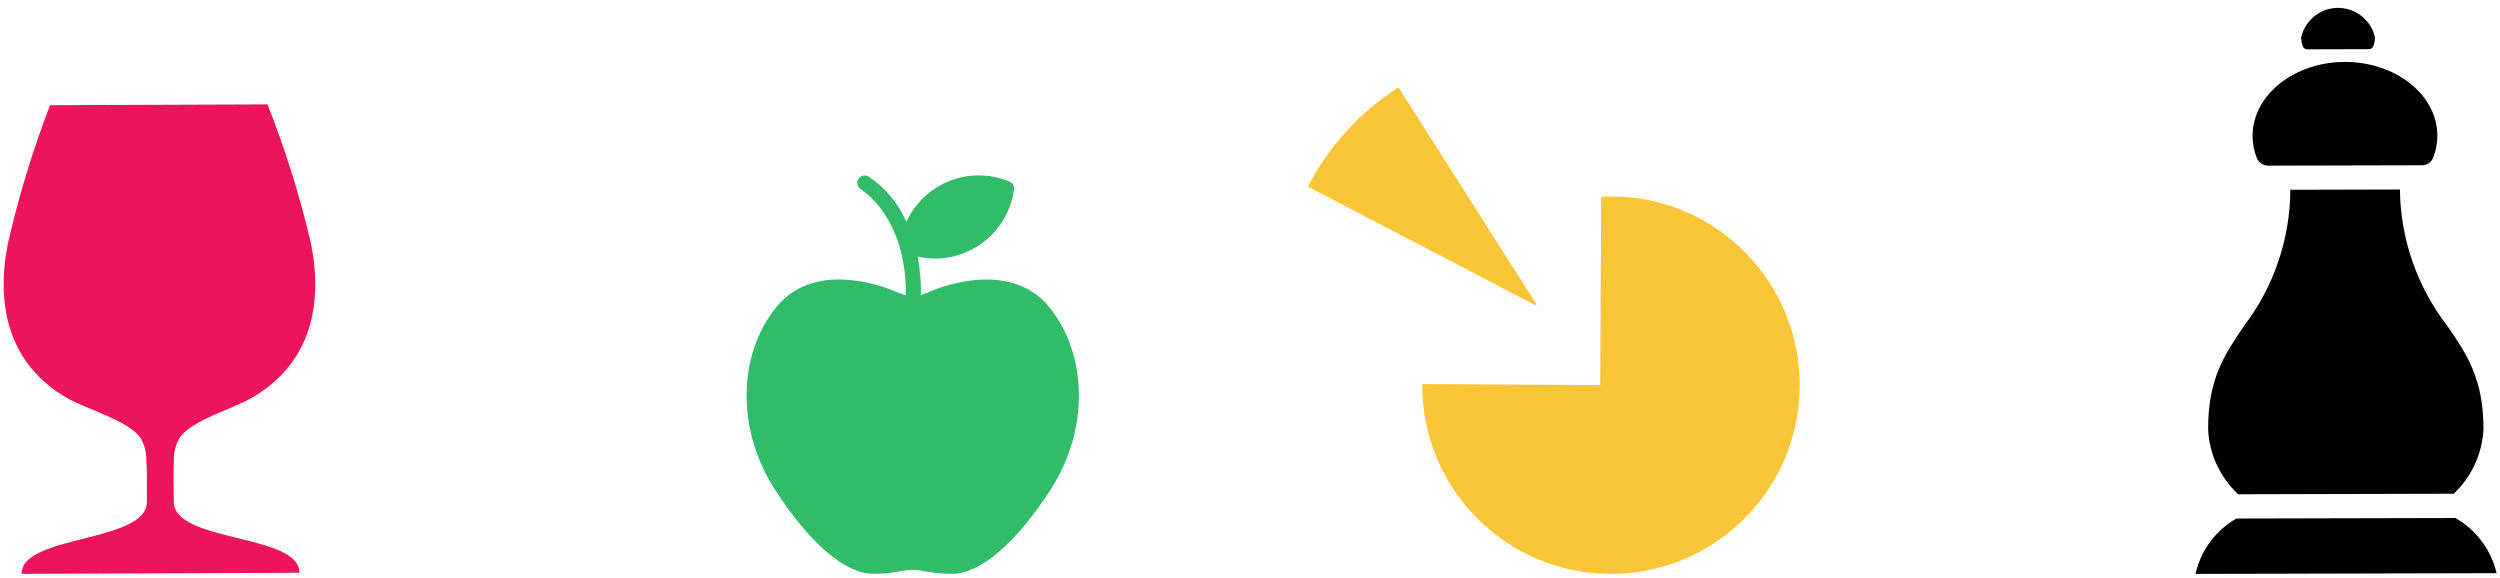 <svg xmlns="http://www.w3.org/2000/svg" width="212" height="49" viewBox="0 0 212 49" fill="none"><path d="M135.696 32.65L120.603 32.567C120.553 41.407 127.679 48.614 136.518 48.664C145.359 48.714 152.565 41.587 152.613 32.749C152.663 23.908 145.537 16.702 136.698 16.651C136.39 16.651 136.085 16.66 135.783 16.674L135.696 32.654V32.65Z" fill="#F9C638"></path><path d="M118.589 7.413C115.329 9.485 112.677 12.388 110.914 15.826L130.201 25.883L130.302 25.819L118.594 7.413H118.589Z" fill="#F9C638"></path><path fill-rule="evenodd" clip-rule="evenodd" d="M22.684 8.849C24.191 12.664 25.417 16.582 26.355 20.576C27.424 25.789 26.374 30.76 21.472 33.669C19.779 34.674 16.411 35.557 15.264 37.069C14.915 37.644 14.735 38.306 14.749 38.98C14.682 40.15 14.737 41.37 14.737 42.548C14.737 46.022 25.445 45.242 25.39 48.572L1.842 48.664C1.762 45.338 12.478 46.033 12.453 42.561C12.445 41.382 12.487 40.164 12.411 38.992C12.42 38.318 12.238 37.657 11.882 37.083C10.724 35.581 7.342 34.72 5.647 33.732C0.724 30.861 -0.364 25.902 0.665 20.676C1.572 16.677 2.769 12.746 4.247 8.92C10.392 8.895 16.535 8.872 22.68 8.851H22.686L22.684 8.849Z" fill="#ED135C"></path><path d="M88.978 26.047C85.556 21.821 79.195 24.579 78.915 24.701C78.908 24.701 78.55 24.868 78.096 25.027C78.113 23.928 78.019 22.832 77.816 21.754C78.303 21.867 78.801 21.925 79.302 21.927C82.678 21.915 85.528 19.42 85.987 16.076C86.029 15.789 85.867 15.508 85.6 15.397C82.242 13.993 78.377 15.506 76.863 18.815C76.183 17.248 75.067 15.91 73.648 14.96C73.343 14.786 72.956 14.891 72.78 15.197C72.606 15.502 72.711 15.889 73.016 16.065C73.056 16.088 76.882 18.382 76.817 25.05C76.305 24.883 75.88 24.697 75.875 24.695C75.605 24.573 69.247 21.821 65.823 26.049C62.516 30.136 62.466 36.497 65.71 41.514C68.636 46.054 71.677 48.659 74.046 48.659C74.871 48.666 75.693 48.584 76.499 48.417C77.091 48.287 77.707 48.287 78.299 48.417C79.105 48.586 79.93 48.668 80.752 48.659C83.124 48.659 86.162 46.056 89.095 41.514C92.333 36.497 92.287 30.14 88.982 26.049L88.975 26.044L88.978 26.047Z" fill="#31BC69"></path><path d="M191.371 13.384C191.141 12.796 191.022 12.17 191.018 11.54C191.009 8.084 194.517 5.259 198.837 5.251C203.157 5.242 206.682 8.043 206.686 11.504C206.686 12.134 206.571 12.758 206.347 13.346C206.198 13.744 205.822 14.01 205.397 14.014L192.332 14.047C191.907 14.045 191.528 13.784 191.378 13.386L191.371 13.382V13.384ZM190.268 27.669C192.814 24.345 194.201 20.278 194.22 16.092L203.513 16.069C203.557 20.255 204.968 24.311 207.527 27.625C209.172 30.021 210.589 32.091 210.6 36.342C210.512 38.443 209.604 40.428 208.072 41.868L189.804 41.914C188.259 40.484 187.34 38.504 187.25 36.401C187.234 32.148 188.642 30.076 190.271 27.667L190.268 27.669ZM186.177 48.666C186.625 46.684 187.885 44.98 189.647 43.971L208.216 43.927C209.985 44.928 211.253 46.625 211.709 48.605L186.17 48.668H186.175L186.177 48.666Z" fill="black"></path><path d="M195.277 3.92C195.187 3.685 195.139 3.436 195.137 3.183C195.52 1.454 197.232 0.361 198.961 0.744C200.173 1.012 201.123 1.956 201.397 3.168C201.397 3.419 201.351 3.671 201.257 3.905C201.198 4.064 201.045 4.169 200.876 4.169L195.656 4.183C195.486 4.183 195.334 4.079 195.273 3.92H195.277Z" fill="black"></path></svg>